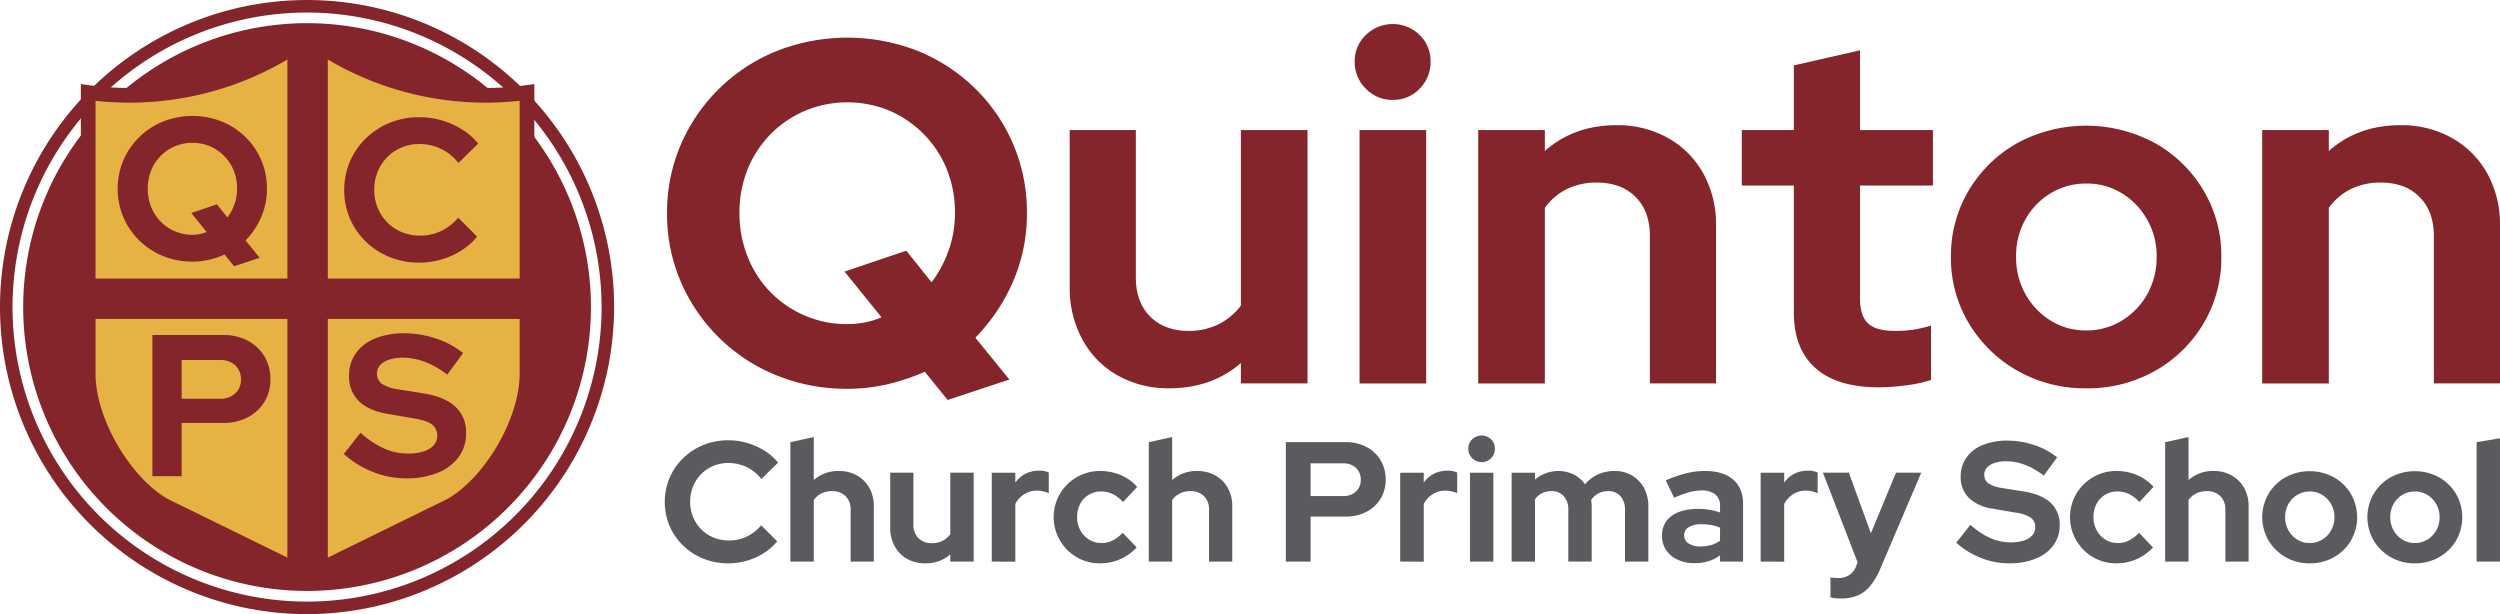 <?xml version="1.0" encoding="UTF-8"?>
<svg xmlns="http://www.w3.org/2000/svg" width="875.25" height="215.006" viewBox="0 0 875.25 215.006">
  <g id="Group_359" data-name="Group 359" transform="translate(-7765 -8693)">
    <g id="Group_349" data-name="Group 349" transform="translate(7765 8693)">
      <path id="Path_1021" data-name="Path 1021" d="M208.078,108.69A99.388,99.388,0,1,1,108.69,9.3a99.388,99.388,0,0,1,99.388,99.388" transform="translate(-1.187 -1.187)" fill="#84252c"></path>
      <path id="Path_1022" data-name="Path 1022" d="M107.5,215.006a107.5,107.5,0,1,1,107.5-107.5,107.626,107.626,0,0,1-107.5,107.5m0-210.615A103.112,103.112,0,1,0,210.615,107.5,103.229,103.229,0,0,0,107.5,4.391" fill="#84252c"></path>
      <path id="Path_1023" data-name="Path 1023" d="M61.948,178.834c-14.145-8.169-26.557-29.669-26.557-46.016V34.3a106.471,106.471,0,0,0,14.5.987,106.327,106.327,0,0,0,62.319-20.231,106.265,106.265,0,0,0,62.307,20.231,106.471,106.471,0,0,0,14.5-.987v98.519c0,16.347-12.411,37.847-26.563,46.016L112.2,203.468Z" transform="translate(-4.516 -1.921)" fill="#e6b243"></path>
      <path id="Path_1024" data-name="Path 1024" d="M61.948,178.834c-14.145-8.169-26.557-29.669-26.557-46.016V34.3a106.471,106.471,0,0,0,14.5.987,106.327,106.327,0,0,0,62.319-20.231,106.265,106.265,0,0,0,62.307,20.231,106.471,106.471,0,0,0,14.5-.987v98.519c0,16.347-12.411,37.847-26.563,46.016L112.2,203.468Z" transform="translate(-4.516 -1.921)" fill="none" stroke="#84252c" stroke-miterlimit="10" stroke-width="5.145"></path>
      <path id="Path_1025" data-name="Path 1025" d="M129.48,21.151l-7.053-3.2-7.1,3.2V206.167l7.1,2.177,7.053-2.177Z" transform="translate(-14.717 -2.291)" fill="#84252c"></path>
      <path id="Path_1026" data-name="Path 1026" d="M191.944,125.934l2.742-7.053-2.742-7.1H29.148l-1.864,7.1,1.864,7.053Z" transform="translate(-3.482 -14.265)" fill="#84252c"></path>
      <path id="Path_1027" data-name="Path 1027" d="M87.969,99.155l-3.319-4.1a30.628,30.628,0,0,1-5.369,1.8,25.63,25.63,0,0,1-5.933.672,26.766,26.766,0,0,1-10.205-1.944A25.5,25.5,0,0,1,49.228,82.027a25.822,25.822,0,0,1,0-19.989A25.5,25.5,0,0,1,63.143,48.477a28.068,28.068,0,0,1,20.518,0,25.666,25.666,0,0,1,8.3,5.438,24.965,24.965,0,0,1,7.523,18.119,24.6,24.6,0,0,1-2.013,9.923,26.87,26.87,0,0,1-5.475,8.158l4.946,6.074ZM73.348,88.137a13.6,13.6,0,0,0,2.614-.247,11.515,11.515,0,0,0,2.4-.742L73,80.508l8.97-3.036,3.673,4.59a17.078,17.078,0,0,0,2.472-4.626,15.99,15.99,0,0,0,.918-5.4,16.642,16.642,0,0,0-1.2-6.429,15.612,15.612,0,0,0-8.265-8.44,15.99,15.99,0,0,0-12.326,0,15.524,15.524,0,0,0-8.3,8.44,17.62,17.62,0,0,0,0,12.785,15.352,15.352,0,0,0,8.3,8.512,15.262,15.262,0,0,0,6.11,1.235" transform="translate(-6.025 -5.939)" fill="#84252c"></path>
      <path id="Path_1028" data-name="Path 1028" d="M164.4,97.953a27.258,27.258,0,0,1-10.312-1.942,25.715,25.715,0,0,1-8.371-5.4,25.073,25.073,0,0,1-5.579-8.088,25.818,25.818,0,0,1,0-19.987,25.261,25.261,0,0,1,5.615-8.125,26.01,26.01,0,0,1,8.371-5.438A27,27,0,0,1,164.4,47.027a27.748,27.748,0,0,1,7.911,1.13,28.852,28.852,0,0,1,7.1,3.179,22.273,22.273,0,0,1,5.616,4.945l-6.922,6.78a16.989,16.989,0,0,0-6.145-4.979,17.548,17.548,0,0,0-7.558-1.66,15.692,15.692,0,0,0-6.216,1.235,15.467,15.467,0,0,0-5.014,3.391,15.664,15.664,0,0,0-3.32,5.05,16.609,16.609,0,0,0-1.2,6.428,16.075,16.075,0,0,0,1.236,6.321,15.727,15.727,0,0,0,3.39,5.085,15.306,15.306,0,0,0,5.086,3.356,16.889,16.889,0,0,0,6.463,1.2,16.613,16.613,0,0,0,7.275-1.624,17.609,17.609,0,0,0,5.933-4.661l6.639,6.638a23.438,23.438,0,0,1-5.544,4.875,26.717,26.717,0,0,1-7.028,3.143,27.837,27.837,0,0,1-7.7,1.095" transform="translate(-17.627 -6.001)" fill="#84252c"></path>
      <path id="Path_1029" data-name="Path 1029" d="M61.16,183.878V134.436H85.952a17.923,17.923,0,0,1,8.617,2.013,14.775,14.775,0,0,1,5.826,5.51,15.359,15.359,0,0,1,2.085,8.017,14.891,14.891,0,0,1-2.085,7.838,14.544,14.544,0,0,1-5.862,5.44,18.233,18.233,0,0,1-8.582,1.977H71.4v18.647ZM71.4,156.755H84.823a7.521,7.521,0,0,0,5.332-1.871,6.305,6.305,0,0,0,2.013-4.838,6.476,6.476,0,0,0-2.013-4.98,7.521,7.521,0,0,0-5.332-1.871H71.4Z" transform="translate(-7.805 -17.156)" fill="#84252c"></path>
      <path id="Path_1030" data-name="Path 1030" d="M159.8,184.541a31.441,31.441,0,0,1-11.654-2.259,33.231,33.231,0,0,1-10.171-6.287l5.862-7.416a31.963,31.963,0,0,0,8.3,5.546,21,21,0,0,0,8.439,1.729,17.227,17.227,0,0,0,5.368-.742,7.721,7.721,0,0,0,3.5-2.152,4.892,4.892,0,0,0,1.237-3.32,4.713,4.713,0,0,0-1.838-3.958q-1.837-1.411-6.286-2.118l-9.817-1.7q-6.286-1.127-9.607-4.485a11.864,11.864,0,0,1-3.319-8.722,13.3,13.3,0,0,1,2.4-7.946,15.214,15.214,0,0,1,6.745-5.157,26.932,26.932,0,0,1,10.348-1.8,34.532,34.532,0,0,1,10.842,1.8,29.955,29.955,0,0,1,9.571,5.12l-5.509,7.559q-7.772-5.936-15.61-5.935a14.716,14.716,0,0,0-4.8.708,7.256,7.256,0,0,0-3.142,1.94,4.535,4.535,0,0,0,.564,6.463,13.887,13.887,0,0,0,5.405,1.907l9.322,1.484q7.417,1.2,11.125,4.7a12.083,12.083,0,0,1,3.708,9.218,13.754,13.754,0,0,1-2.579,8.336,16.839,16.839,0,0,1-7.274,5.508,28.571,28.571,0,0,1-11.126,1.978" transform="translate(-17.607 -17.069)" fill="#84252c"></path>
    </g>
    <g id="Group_350" data-name="Group 350" transform="translate(7998.526 8701.415)">
      <path id="Path_1031" data-name="Path 1031" d="M365.93,141.959l-8-9.875a73.655,73.655,0,0,1-12.94,4.342,61.732,61.732,0,0,1-14.3,1.617,64.593,64.593,0,0,1-24.6-4.682,61.5,61.5,0,0,1-33.542-32.691,59.719,59.719,0,0,1-4.852-24.093,59.734,59.734,0,0,1,4.852-24.093,61.489,61.489,0,0,1,33.542-32.692,67.656,67.656,0,0,1,49.462,0A61.878,61.878,0,0,1,375.55,32.9a60.209,60.209,0,0,1,18.133,43.674,59.306,59.306,0,0,1-4.852,23.922,64.772,64.772,0,0,1-13.2,19.665l11.918,14.643ZM330.685,115.4a32.831,32.831,0,0,0,6.3-.6,27.367,27.367,0,0,0,5.789-1.788l-12.94-16,21.624-7.322,8.854,11.068A41.205,41.205,0,0,0,366.271,89.6a38.578,38.578,0,0,0,2.213-13.026,40.11,40.11,0,0,0-2.895-15.494,37.611,37.611,0,0,0-19.921-20.347,38.516,38.516,0,0,0-29.712,0,37.381,37.381,0,0,0-20.005,20.347,40.045,40.045,0,0,0-2.9,15.494,40.4,40.4,0,0,0,2.9,15.323,36.97,36.97,0,0,0,20.005,20.518,36.716,36.716,0,0,0,14.728,2.979" transform="translate(-267.687 -10.344)" fill="#84252c"></path>
      <path id="Path_1032" data-name="Path 1032" d="M464.192,142.605a35.993,35.993,0,0,1-18.133-4.513,31.74,31.74,0,0,1-12.344-12.6,37.468,37.468,0,0,1-4.426-18.3v-55h23.156v51.591q0,8.684,5.023,13.707T471,122.513a22.718,22.718,0,0,0,10.471-2.384,22.017,22.017,0,0,0,7.747-6.47V52.193h23.327V140.9H489.221v-7.151q-10.215,8.854-25.029,8.854" transform="translate(-288.31 -15.076)" fill="#84252c"></path>
      <path id="Path_1033" data-name="Path 1033" d="M556.938,36.207a12.768,12.768,0,0,1-9.365-3.916,12.971,12.971,0,0,1-3.915-9.535,12.5,12.5,0,0,1,3.915-9.279,13.464,13.464,0,0,1,18.815,0,12.637,12.637,0,0,1,3.832,9.279,13.123,13.123,0,0,1-3.832,9.535,12.69,12.69,0,0,1-9.45,3.916M545.36,46.764h23.327v88.709H545.36Z" transform="translate(-302.906 -9.646)" fill="#84252c"></path>
      <path id="Path_1034" data-name="Path 1034" d="M593.229,140.653V51.944h23.327v7.322q10.216-9.023,25.03-9.024a36,36,0,0,1,18.133,4.512,32.1,32.1,0,0,1,12.344,12.43,36.887,36.887,0,0,1,4.427,18.3v55.166H653.333V89.062q0-8.682-5.022-13.706t-13.536-5.023a23.293,23.293,0,0,0-10.558,2.3,20.807,20.807,0,0,0-7.661,6.555v61.466Z" transform="translate(-309.232 -14.827)" fill="#84252c"></path>
      <path id="Path_1035" data-name="Path 1035" d="M747.025,138.18q-14.644,0-22.22-6.726t-7.577-19.5V67.52H699.01V48.109h18.219V25.464l23.157-5.278V48.109h25.54V67.52h-25.54v39.5q0,6.129,2.809,8.769t9.45,2.638a42.88,42.88,0,0,0,6.385-.425,45.51,45.51,0,0,0,6.215-1.447v19.069a47.865,47.865,0,0,1-8.854,1.873,74.536,74.536,0,0,1-9.365.681" transform="translate(-322.731 -10.992)" fill="#84252c"></path>
      <path id="Path_1036" data-name="Path 1036" d="M830.27,142.382a47.528,47.528,0,0,1-24.008-6.13,46.37,46.37,0,0,1-17.026-16.6,44.217,44.217,0,0,1-6.3-23.242A44.531,44.531,0,0,1,789.235,73a45.719,45.719,0,0,1,17.026-16.516,50.705,50.705,0,0,1,48.016,0A45.738,45.738,0,0,1,871.3,73a44.548,44.548,0,0,1,6.3,23.411,44.694,44.694,0,0,1-6.215,23.242,45.737,45.737,0,0,1-16.942,16.6,47.863,47.863,0,0,1-24.178,6.13m0-20.263a23.381,23.381,0,0,0,12.6-3.49,25.234,25.234,0,0,0,8.854-9.28,26.425,26.425,0,0,0,3.236-13.11A25.635,25.635,0,0,0,842.785,74.1a23.1,23.1,0,0,0-12.345-3.4,23.832,23.832,0,0,0-12.6,3.4,24.6,24.6,0,0,0-8.854,9.195,26.053,26.053,0,0,0-3.235,12.94,26.387,26.387,0,0,0,3.235,13.11,25.432,25.432,0,0,0,8.768,9.28,22.942,22.942,0,0,0,12.514,3.49" transform="translate(-333.441 -14.852)" fill="#84252c"></path>
      <path id="Path_1037" data-name="Path 1037" d="M907.845,140.653V51.944h23.327v7.322q10.216-9.023,25.03-9.024a35.994,35.994,0,0,1,18.133,4.512,32.1,32.1,0,0,1,12.344,12.43,36.887,36.887,0,0,1,4.426,18.3v55.166H967.949V89.062q0-8.682-5.022-13.706t-13.536-5.023a23.293,23.293,0,0,0-10.558,2.3,20.808,20.808,0,0,0-7.661,6.555v61.466Z" transform="translate(-349.382 -14.827)" fill="#84252c"></path>
    </g>
    <g id="Group_351" data-name="Group 351" transform="translate(7997.734 8845.469)">
      <path id="Path_1038" data-name="Path 1038" d="M289.008,219.772a23.057,23.057,0,0,1-8.724-1.643,21.752,21.752,0,0,1-7.081-4.572,21.232,21.232,0,0,1-4.72-6.84,21.844,21.844,0,0,1,0-16.911,21.369,21.369,0,0,1,4.751-6.871,21.937,21.937,0,0,1,7.08-4.6,22.832,22.832,0,0,1,8.694-1.644,23.463,23.463,0,0,1,6.693.956,24.367,24.367,0,0,1,6,2.69,18.848,18.848,0,0,1,4.75,4.181l-5.855,5.737a14.362,14.362,0,0,0-5.2-4.212,14.847,14.847,0,0,0-6.394-1.4,13.253,13.253,0,0,0-5.259,1.045,13.093,13.093,0,0,0-4.242,2.868,13.274,13.274,0,0,0-2.807,4.273,14.035,14.035,0,0,0-1.016,5.437,13.623,13.623,0,0,0,1.045,5.349,13.334,13.334,0,0,0,2.868,4.3,12.947,12.947,0,0,0,4.3,2.839,14.289,14.289,0,0,0,5.467,1.015,14.052,14.052,0,0,0,6.155-1.374,14.918,14.918,0,0,0,5.02-3.944l5.616,5.616a19.844,19.844,0,0,1-4.691,4.123,22.547,22.547,0,0,1-5.945,2.659,23.5,23.5,0,0,1-6.513.926" transform="translate(-266.78 -175.017)" fill="#5a5b5e"></path>
      <path id="Path_1039" data-name="Path 1039" d="M317.19,219.008V177.181l8.186-1.792v15.057a12.8,12.8,0,0,1,8.783-3.168,12.625,12.625,0,0,1,6.364,1.584,11.265,11.265,0,0,1,4.332,4.362,12.953,12.953,0,0,1,1.554,6.423v19.36h-8.127V200.9a6.5,6.5,0,0,0-1.762-4.81,6.425,6.425,0,0,0-4.751-1.762,8.168,8.168,0,0,0-3.7.807,7.291,7.291,0,0,0-2.689,2.3v21.571Z" transform="translate(-273.213 -174.851)" fill="#5a5b5e"></path>
      <path id="Path_1040" data-name="Path 1040" d="M369.509,221.433a12.633,12.633,0,0,1-6.364-1.583,11.143,11.143,0,0,1-4.332-4.422A13.154,13.154,0,0,1,357.26,209V189.7h8.126v18.1a6.5,6.5,0,0,0,1.762,4.81,6.416,6.416,0,0,0,4.751,1.763,7.98,7.98,0,0,0,3.674-.837,7.732,7.732,0,0,0,2.718-2.271V189.7h8.186v31.131h-8.186v-2.51a12.938,12.938,0,0,1-8.783,3.107" transform="translate(-278.327 -176.678)" fill="#5a5b5e"></path>
      <path id="Path_1041" data-name="Path 1041" d="M398.012,220.73V189.6h8.246v3.465a9.669,9.669,0,0,1,3.555-3.107,10.364,10.364,0,0,1,4.751-1.076,7.787,7.787,0,0,1,3.406.658v7.23a11.3,11.3,0,0,0-2-.658,9.845,9.845,0,0,0-2.18-.238,8.1,8.1,0,0,0-4.363,1.225,8.958,8.958,0,0,0-3.167,3.435v20.2Z" transform="translate(-283.527 -176.573)" fill="#5a5b5e"></path>
      <path id="Path_1042" data-name="Path 1042" d="M439.2,221.345a16.03,16.03,0,0,1-14.072-7.918,16.157,16.157,0,0,1,5.826-22.257,16.119,16.119,0,0,1,8.246-2.152,18.058,18.058,0,0,1,7.14,1.435,15.969,15.969,0,0,1,5.766,4.123l-4.96,5.318a11.818,11.818,0,0,0-3.615-2.809,9.412,9.412,0,0,0-4.093-.9,8.067,8.067,0,0,0-7.29,4.362,9.814,9.814,0,0,0-1.076,4.661,9.324,9.324,0,0,0,1.135,4.571,8.728,8.728,0,0,0,3.047,3.257,8.052,8.052,0,0,0,4.363,1.194,8.748,8.748,0,0,0,3.914-.9,12.205,12.205,0,0,0,3.5-2.69l4.9,5.139a17.48,17.48,0,0,1-5.736,4.093,17,17,0,0,1-6.991,1.464" transform="translate(-286.709 -176.59)" fill="#5a5b5e"></path>
      <path id="Path_1043" data-name="Path 1043" d="M461.026,219.008V177.181l8.186-1.792v15.057A12.8,12.8,0,0,1,478,187.279a12.625,12.625,0,0,1,6.364,1.584,11.265,11.265,0,0,1,4.332,4.362,12.943,12.943,0,0,1,1.554,6.423v19.36h-8.127V200.9a6.5,6.5,0,0,0-1.762-4.81,6.425,6.425,0,0,0-4.751-1.762,8.168,8.168,0,0,0-3.7.807,7.291,7.291,0,0,0-2.689,2.3v21.571Z" transform="translate(-291.569 -174.851)" fill="#5a5b5e"></path>
      <path id="Path_1044" data-name="Path 1044" d="M516.025,219.27V177.444H537a15.16,15.16,0,0,1,7.291,1.7,12.5,12.5,0,0,1,4.929,4.66,13,13,0,0,1,1.763,6.782,12.61,12.61,0,0,1-1.763,6.633,12.312,12.312,0,0,1-4.959,4.6A15.418,15.418,0,0,1,537,203.5H524.69V219.27Zm8.664-22.945h11.352a6.36,6.36,0,0,0,4.512-1.583,5.337,5.337,0,0,0,1.7-4.094,5.479,5.479,0,0,0-1.7-4.212,6.364,6.364,0,0,0-4.512-1.583H524.69Z" transform="translate(-298.588 -175.113)" fill="#5a5b5e"></path>
      <path id="Path_1045" data-name="Path 1045" d="M561.917,220.73V189.6h8.246v3.465a9.663,9.663,0,0,1,3.555-3.107,10.363,10.363,0,0,1,4.75-1.076,7.781,7.781,0,0,1,3.406.658v7.23a11.273,11.273,0,0,0-2-.658,9.848,9.848,0,0,0-2.181-.238,8.1,8.1,0,0,0-4.362,1.225,8.958,8.958,0,0,0-3.167,3.435v20.2Z" transform="translate(-304.444 -176.573)" fill="#5a5b5e"></path>
      <path id="Path_1046" data-name="Path 1046" d="M593.906,184.093a4.482,4.482,0,0,1-3.287-1.374,4.553,4.553,0,0,1-1.374-3.346,4.384,4.384,0,0,1,1.374-3.257,4.726,4.726,0,0,1,6.6,0,4.433,4.433,0,0,1,1.344,3.257,4.605,4.605,0,0,1-1.344,3.346,4.454,4.454,0,0,1-3.316,1.374m-4.064,3.705h8.187v31.131h-8.187Z" transform="translate(-307.932 -174.772)" fill="#5a5b5e"></path>
      <path id="Path_1047" data-name="Path 1047" d="M606.642,220.747V189.616h8.186v2.389a12.594,12.594,0,0,1,13.564-1.762,10.768,10.768,0,0,1,3.944,3.435,12.807,12.807,0,0,1,4.541-3.465,13.844,13.844,0,0,1,5.8-1.2A11.743,11.743,0,0,1,648.8,190.6a11.3,11.3,0,0,1,4.182,4.362,13.148,13.148,0,0,1,1.524,6.423v19.36h-8.186V202.642a6.94,6.94,0,0,0-1.583-4.81,5.461,5.461,0,0,0-4.272-1.762,7.561,7.561,0,0,0-3.376.747,6.653,6.653,0,0,0-2.6,2.361c.038.358.079.717.119,1.076a10.228,10.228,0,0,1,.06,1.135v19.36H626.48V202.642a6.94,6.94,0,0,0-1.583-4.81,5.458,5.458,0,0,0-4.272-1.762,7.443,7.443,0,0,0-3.317.717,6.546,6.546,0,0,0-2.479,2.15v21.81Z" transform="translate(-310.152 -176.59)" fill="#5a5b5e"></path>
      <path id="Path_1048" data-name="Path 1048" d="M678.278,221.286a13.455,13.455,0,0,1-5.855-1.226,9.687,9.687,0,0,1-4-3.376,8.716,8.716,0,0,1-1.436-4.96,8.162,8.162,0,0,1,3.347-6.961q3.346-2.48,9.321-2.48a23.009,23.009,0,0,1,7.649,1.254v-2.271a4.955,4.955,0,0,0-1.673-4.063,7.563,7.563,0,0,0-4.9-1.375,16.412,16.412,0,0,0-4.242.628,35.793,35.793,0,0,0-5.259,1.942l-2.929-6.1a45.373,45.373,0,0,1,7.052-2.45,27.541,27.541,0,0,1,6.691-.837q6.394,0,9.86,3.018t3.467,8.515v20.2H687.3v-2.212a13,13,0,0,1-4.123,2.092,17.167,17.167,0,0,1-4.9.658m-3.524-9.74a3.251,3.251,0,0,0,1.553,2.838,7.261,7.261,0,0,0,4.123,1.045,13.77,13.77,0,0,0,3.735-.477A9.429,9.429,0,0,0,687.3,213.4v-4.542a13.01,13.01,0,0,0-3.107-.926,21.038,21.038,0,0,0-3.465-.269,8.1,8.1,0,0,0-4.393,1.015,3.224,3.224,0,0,0-1.582,2.868" transform="translate(-317.853 -176.59)" fill="#5a5b5e"></path>
      <path id="Path_1049" data-name="Path 1049" d="M706.573,220.73V189.6h8.247v3.465a9.662,9.662,0,0,1,3.555-3.107,10.36,10.36,0,0,1,4.75-1.076,7.78,7.78,0,0,1,3.406.658v7.23a11.3,11.3,0,0,0-2-.658,9.854,9.854,0,0,0-2.181-.238,8.1,8.1,0,0,0-4.362,1.225,8.958,8.958,0,0,0-3.167,3.435v20.2Z" transform="translate(-322.905 -176.573)" fill="#5a5b5e"></path>
      <path id="Path_1050" data-name="Path 1050" d="M737.846,233.741q-1.076,0-2.061-.089a5.8,5.8,0,0,1-1.584-.329v-6.991a13.419,13.419,0,0,0,2.809.239,6.234,6.234,0,0,0,6.214-4.242l.477-1.255L731.572,189.7h9.082l7.708,21.211,8.784-21.211h8.843l-14.341,33.641a24.975,24.975,0,0,1-3.525,6,11.527,11.527,0,0,1-4.392,3.346,15.092,15.092,0,0,1-5.886,1.045" transform="translate(-326.095 -176.678)" fill="#5a5b5e"></path>
      <path id="Path_1051" data-name="Path 1051" d="M803.529,219.789a26.623,26.623,0,0,1-9.859-1.911,28.084,28.084,0,0,1-8.6-5.319l4.96-6.273a27.075,27.075,0,0,0,7.02,4.69,17.742,17.742,0,0,0,7.141,1.465,14.615,14.615,0,0,0,4.542-.628,6.525,6.525,0,0,0,2.956-1.822,4.133,4.133,0,0,0,1.047-2.809,3.984,3.984,0,0,0-1.554-3.346,12.229,12.229,0,0,0-5.319-1.793l-8.305-1.434a14.763,14.763,0,0,1-8.126-3.794,10.035,10.035,0,0,1-2.808-7.379,11.241,11.241,0,0,1,2.032-6.723,12.872,12.872,0,0,1,5.706-4.361,22.777,22.777,0,0,1,8.754-1.524,29.21,29.21,0,0,1,9.172,1.524,25.267,25.267,0,0,1,8.1,4.331l-4.66,6.394q-6.573-5.018-13.205-5.019a12.471,12.471,0,0,0-4.064.6,6.145,6.145,0,0,0-2.659,1.643,3.835,3.835,0,0,0,.478,5.468,11.794,11.794,0,0,0,4.571,1.613l7.888,1.254q6.272,1.017,9.41,3.974a10.221,10.221,0,0,1,3.137,7.8,11.638,11.638,0,0,1-2.181,7.051,14.235,14.235,0,0,1-6.155,4.66,24.168,24.168,0,0,1-9.411,1.673" transform="translate(-332.922 -175.035)" fill="#5a5b5e"></path>
      <path id="Path_1052" data-name="Path 1052" d="M847.072,221.345A16.03,16.03,0,0,1,833,213.427a16.155,16.155,0,0,1,5.826-22.257,16.121,16.121,0,0,1,8.246-2.152,18.061,18.061,0,0,1,7.14,1.435,15.969,15.969,0,0,1,5.766,4.123l-4.959,5.318a11.818,11.818,0,0,0-3.615-2.809,9.412,9.412,0,0,0-4.093-.9,8.064,8.064,0,0,0-7.29,4.362,9.8,9.8,0,0,0-1.076,4.661,9.315,9.315,0,0,0,1.135,4.571,8.724,8.724,0,0,0,3.048,3.257,8.046,8.046,0,0,0,4.361,1.194,8.752,8.752,0,0,0,3.914-.9,12.191,12.191,0,0,0,3.495-2.69l4.9,5.139a17.492,17.492,0,0,1-5.737,4.093,17,17,0,0,1-6.991,1.464" transform="translate(-338.761 -176.59)" fill="#5a5b5e"></path>
      <path id="Path_1053" data-name="Path 1053" d="M868.9,219.008V177.181l8.186-1.792v15.057a12.8,12.8,0,0,1,8.783-3.168,12.625,12.625,0,0,1,6.364,1.584,11.264,11.264,0,0,1,4.332,4.362,12.943,12.943,0,0,1,1.554,6.423v19.36h-8.127V200.9a6.5,6.5,0,0,0-1.762-4.81,6.423,6.423,0,0,0-4.75-1.762,8.17,8.17,0,0,0-3.705.807,7.292,7.292,0,0,0-2.689,2.3v21.571Z" transform="translate(-343.62 -174.851)" fill="#5a5b5e"></path>
      <path id="Path_1054" data-name="Path 1054" d="M924.485,221.354a16.676,16.676,0,0,1-8.425-2.151,16.274,16.274,0,0,1-5.975-5.826,16.256,16.256,0,0,1,0-16.372,16.051,16.051,0,0,1,5.975-5.8,17.8,17.8,0,0,1,16.85,0,16.061,16.061,0,0,1,5.976,5.8,16.357,16.357,0,0,1,.03,16.372,16.048,16.048,0,0,1-5.945,5.826,16.8,16.8,0,0,1-8.485,2.151m0-7.111a8.2,8.2,0,0,0,4.421-1.225,8.854,8.854,0,0,0,3.107-3.257,9.272,9.272,0,0,0,1.136-4.6,8.993,8.993,0,0,0-4.273-7.768,8.1,8.1,0,0,0-4.332-1.2,8.362,8.362,0,0,0-4.421,1.2,8.632,8.632,0,0,0-3.107,3.226,9.149,9.149,0,0,0-1.135,4.542,9.262,9.262,0,0,0,1.135,4.6,8.936,8.936,0,0,0,3.077,3.257,8.052,8.052,0,0,0,4.392,1.225" transform="translate(-348.594 -176.599)" fill="#5a5b5e"></path>
      <path id="Path_1055" data-name="Path 1055" d="M966.678,221.354a16.677,16.677,0,0,1-8.425-2.151,16.274,16.274,0,0,1-5.975-5.826,16.256,16.256,0,0,1,0-16.372,16.051,16.051,0,0,1,5.975-5.8,17.8,17.8,0,0,1,16.85,0,16.06,16.06,0,0,1,5.976,5.8,16.357,16.357,0,0,1,.03,16.372,16.048,16.048,0,0,1-5.945,5.826,16.8,16.8,0,0,1-8.485,2.151m0-7.111a8.2,8.2,0,0,0,4.421-1.225,8.854,8.854,0,0,0,3.107-3.257,9.272,9.272,0,0,0,1.136-4.6,8.993,8.993,0,0,0-4.273-7.768,8.1,8.1,0,0,0-4.332-1.2,8.362,8.362,0,0,0-4.421,1.2,8.632,8.632,0,0,0-3.107,3.226,9.149,9.149,0,0,0-1.135,4.542,9.262,9.262,0,0,0,1.135,4.6,8.943,8.943,0,0,0,3.077,3.257,8.052,8.052,0,0,0,4.392,1.225" transform="translate(-353.979 -176.599)" fill="#5a5b5e"></path>
      <path id="Path_1056" data-name="Path 1056" d="M993.9,219.069V177.242l8.186-1.374v43.2Z" transform="translate(-359.573 -174.912)" fill="#5a5b5e"></path>
    </g>
  </g>
</svg>
